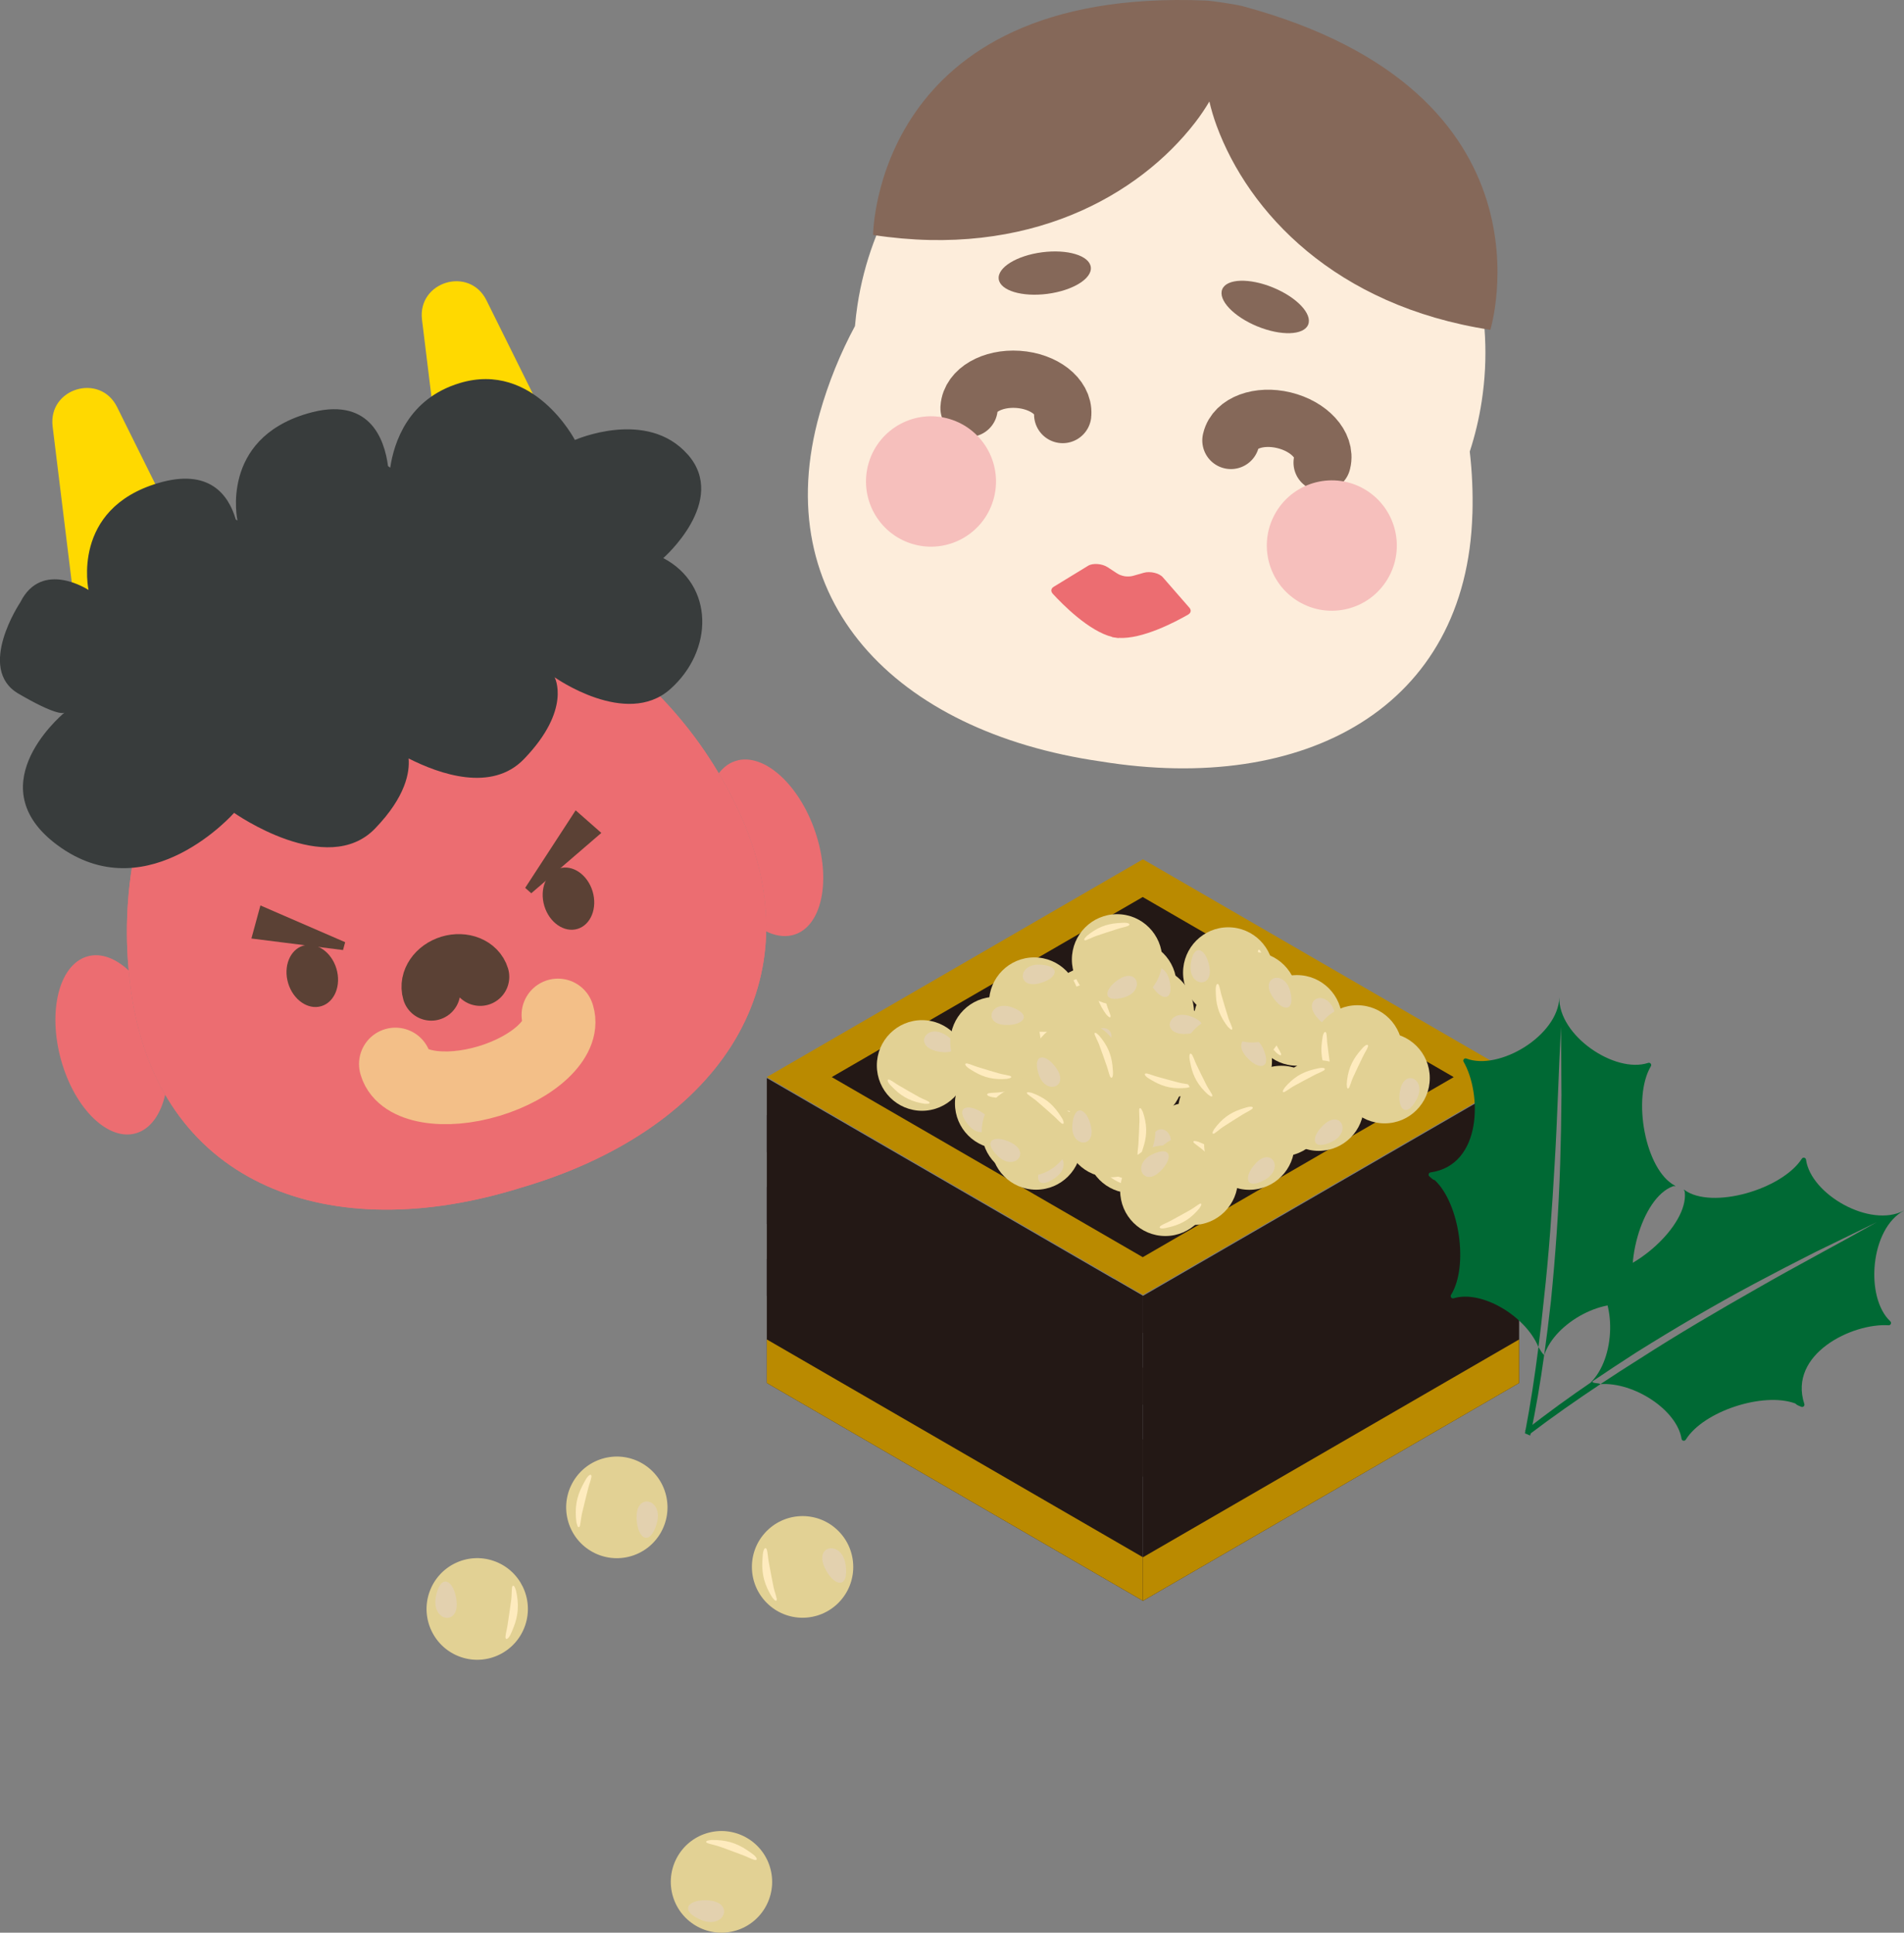 <svg width="133" height="135" viewBox="0 0 133 135" fill="none" xmlns="http://www.w3.org/2000/svg">
<rect x="0" y="0" width="133" height="135" fill="#808080" stroke="none"/>
<g id="Frame" clip-path="url(#clip0_133_2573)">
<g id="Group">
<g id="_&#231;&#185;&#157;&#239;&#189;&#172;&#231;&#185;&#167;&#239;&#189;&#164;&#231;&#185;&#157;&#239;&#189;&#164;&#231;&#185;&#157;&#239;&#189;&#188;_1">
<path id="Vector" d="M79.838 90.449L53.565 75.234L79.838 60.022L106.114 75.237L79.838 90.449Z" fill="#BA8A00"/>
<path id="Vector_2" d="M58.1 75.235L79.822 62.658L101.547 75.238L79.825 87.815L58.1 75.235Z" fill="#231815"/>
<path id="Vector_3" d="M106.115 96.604L79.839 111.819V90.518L106.115 75.303V96.604Z" fill="#231815"/>
<path id="Vector_4" d="M106.115 96.605L79.839 111.82V108.776L106.115 93.561V96.605Z" fill="#BA8A00"/>
<path id="Vector_5" d="M81.808 104.592V102.006L79.904 103.11V105.696L81.808 104.592Z" fill="#231815"/>
<path id="Vector_6" d="M81.808 99.57V96.984L79.904 98.088V100.674L81.808 99.57Z" fill="#231815"/>
<path id="Vector_7" d="M81.808 94.551V91.965L79.904 93.066V95.655L81.808 94.551Z" fill="#231815"/>
<path id="Vector_8" d="M104.078 89.11L106.114 87.932V85.346L104.078 86.524V89.11Z" fill="#231815"/>
<path id="Vector_9" d="M104.078 84.091L106.114 82.913V80.324L104.078 81.505V84.091Z" fill="#231815"/>
<path id="Vector_10" d="M106.114 77.889V75.303L104.078 76.484V79.07L106.114 77.889Z" fill="#231815"/>
<path id="Vector_11" d="M79.838 111.819L53.565 96.604V75.303L79.838 90.518V111.819Z" fill="#231815"/>
<path id="Vector_12" d="M79.838 111.82L53.565 96.605V93.561L79.838 108.776V111.82Z" fill="#BA8A00"/>
<path id="Vector_13" d="M55.469 91.622V89.033L53.565 87.932V90.518L55.469 91.622Z" fill="#231815"/>
<path id="Vector_14" d="M55.469 86.599V84.013L53.565 82.912V85.498L55.469 86.599Z" fill="#231815"/>
<path id="Vector_15" d="M55.469 81.579V78.993L53.565 77.889V80.477L55.469 81.579Z" fill="#231815"/>
<path id="Vector_16" d="M77.803 101.967L79.839 103.148V100.559L77.803 99.381V101.967Z" fill="#231815"/>
<path id="Vector_17" d="M77.803 96.945L79.839 98.124V95.538L77.803 94.359V96.945Z" fill="#231815"/>
<path id="Vector_18" d="M79.838 93.104V90.518L77.802 89.34V91.926L79.838 93.104Z" fill="#231815"/>
<path id="Vector_19" d="M79.5 78.419C81.243 78.419 82.656 77.002 82.656 75.254C82.656 73.505 81.243 72.088 79.5 72.088C77.757 72.088 76.344 73.505 76.344 75.254C76.344 77.002 77.757 78.419 79.5 78.419Z" fill="#E2D194"/>
<g id="Vector_20" style="mix-blend-mode:screen" opacity="0.4">
<path d="M77.667 76.87C78.319 77.108 78.933 76.456 78.165 75.609C77.279 74.635 76.313 74.756 76.971 76.156C77.158 76.553 77.417 76.777 77.67 76.868L77.667 76.87Z" fill="#E4D2D8"/>
</g>
<path id="Vector_21" d="M82.045 75.707C81.979 75.685 81.954 75.657 81.935 75.624C81.809 75.415 81.732 75.18 81.619 74.962C81.393 74.534 81.09 73.93 80.856 73.51C80.802 73.414 80.702 73.254 80.636 73.162C80.581 73.077 80.518 72.983 80.469 72.895C80.447 72.864 80.43 72.784 80.455 72.757C80.518 72.74 80.554 72.757 80.584 72.776C80.642 72.812 80.719 72.856 80.771 72.897C81.074 73.162 81.355 73.469 81.567 73.811C81.759 74.123 81.899 74.468 81.987 74.824C82.02 75.001 82.227 75.616 82.04 75.707H82.045Z" fill="#FEEBBE"/>
<path id="Vector_22" d="M89.503 80.776C91.246 80.776 92.659 79.359 92.659 77.611C92.659 75.863 91.246 74.445 89.503 74.445C87.76 74.445 86.347 75.863 86.347 77.611C86.347 79.359 87.76 80.776 89.503 80.776Z" fill="#E2D194"/>
<g id="Vector_23" style="mix-blend-mode:screen" opacity="0.4">
<path d="M87.436 78.909C88.042 79.249 88.754 78.705 88.13 77.745C87.412 76.641 86.438 76.605 86.864 78.093C86.985 78.515 87.203 78.777 87.439 78.909H87.436Z" fill="#E4D2D8"/>
</g>
<path id="Vector_24" d="M91.943 78.465C91.883 78.432 91.861 78.402 91.85 78.366C91.759 78.137 91.72 77.894 91.643 77.662C91.489 77.204 91.285 76.558 91.123 76.108C91.085 76.004 91.01 75.83 90.961 75.73C90.922 75.636 90.873 75.534 90.84 75.438C90.82 75.405 90.818 75.322 90.848 75.3C90.911 75.294 90.944 75.316 90.972 75.341C91.024 75.385 91.093 75.44 91.137 75.49C91.393 75.799 91.621 76.147 91.778 76.52C91.916 76.859 92.001 77.221 92.034 77.588C92.04 77.77 92.141 78.407 91.946 78.468L91.943 78.465Z" fill="#FEEBBE"/>
<path id="Vector_25" d="M90.595 74.442C92.338 74.442 93.751 73.025 93.751 71.277C93.751 69.529 92.338 68.111 90.595 68.111C88.852 68.111 87.439 69.529 87.439 71.277C87.439 73.025 88.852 74.442 90.595 74.442Z" fill="#E2D194"/>
<g id="Vector_26" style="mix-blend-mode:screen" opacity="0.4">
<path d="M92.526 69.783C91.891 69.504 91.236 70.112 91.948 71.008C92.769 72.038 93.74 71.98 93.176 70.542C93.016 70.134 92.771 69.894 92.526 69.786V69.783Z" fill="#E4D2D8"/>
</g>
<path id="Vector_27" d="M88.083 70.658C88.146 70.686 88.171 70.716 88.187 70.746C88.3 70.965 88.361 71.205 88.46 71.428C88.655 71.87 88.919 72.493 89.123 72.927C89.17 73.026 89.26 73.195 89.321 73.288C89.371 73.377 89.428 73.473 89.47 73.567C89.492 73.597 89.503 73.68 89.475 73.705C89.412 73.716 89.379 73.7 89.349 73.677C89.293 73.639 89.219 73.589 89.17 73.545C88.883 73.261 88.625 72.938 88.435 72.582C88.264 72.256 88.146 71.903 88.08 71.544C88.058 71.365 87.893 70.738 88.085 70.658H88.083Z" fill="#FEEBBE"/>
<path id="Vector_28" d="M80.248 73.868C81.991 73.868 83.404 72.451 83.404 70.703C83.404 68.954 81.991 67.537 80.248 67.537C78.505 67.537 77.092 68.954 77.092 70.703C77.092 72.451 78.505 73.868 80.248 73.868Z" fill="#E2D194"/>
<g id="Vector_29" style="mix-blend-mode:screen" opacity="0.4">
<path d="M82.106 72.29C82.246 71.608 81.514 71.092 80.79 71.978C79.957 72.997 80.215 73.938 81.503 73.085C81.869 72.842 82.053 72.555 82.106 72.29Z" fill="#E4D2D8"/>
</g>
<path id="Vector_30" d="M80.326 68.112C80.312 68.181 80.29 68.208 80.26 68.233C80.07 68.39 79.85 68.498 79.651 68.641C79.261 68.926 78.708 69.315 78.328 69.605C78.24 69.674 78.097 69.795 78.017 69.873C77.94 69.939 77.857 70.016 77.778 70.077C77.753 70.104 77.673 70.132 77.643 70.11C77.618 70.049 77.629 70.013 77.643 69.98C77.67 69.917 77.7 69.834 77.734 69.776C77.951 69.436 78.212 69.114 78.52 68.854C78.801 68.62 79.12 68.429 79.459 68.291C79.629 68.233 80.204 67.941 80.323 68.112H80.326Z" fill="#FEEBBE"/>
<path id="Vector_31" d="M73.917 80.243C75.66 80.243 77.073 78.826 77.073 77.078C77.073 75.329 75.66 73.912 73.917 73.912C72.174 73.912 70.761 75.329 70.761 77.078C70.761 78.826 72.174 80.243 73.917 80.243Z" fill="#E2D194"/>
<g id="Vector_32" style="mix-blend-mode:screen" opacity="0.4">
<path d="M75.788 78.645C75.92 77.961 75.185 77.453 74.47 78.344C73.644 79.371 73.914 80.309 75.191 79.446C75.554 79.2 75.735 78.91 75.788 78.645Z" fill="#E4D2D8"/>
</g>
<path id="Vector_33" d="M73.972 74.483C73.961 74.552 73.936 74.582 73.908 74.604C73.721 74.762 73.501 74.872 73.306 75.018C72.918 75.305 72.367 75.7 71.993 75.995C71.905 76.064 71.765 76.189 71.685 76.266C71.608 76.332 71.528 76.409 71.445 76.473C71.421 76.5 71.341 76.528 71.311 76.506C71.286 76.445 71.297 76.409 71.311 76.376C71.338 76.313 71.368 76.23 71.401 76.172C71.616 75.83 71.875 75.507 72.18 75.242C72.461 75.004 72.777 74.811 73.113 74.671C73.284 74.61 73.856 74.314 73.974 74.483H73.972Z" fill="#FEEBBE"/>
<path id="Vector_34" d="M83.088 83.343C84.831 83.343 86.244 81.926 86.244 80.177C86.244 78.429 84.831 77.012 83.088 77.012C81.345 77.012 79.932 78.429 79.932 80.177C79.932 81.926 81.345 83.343 83.088 83.343Z" fill="#E2D194"/>
<g id="Vector_35" style="mix-blend-mode:screen" opacity="0.4">
<path d="M81.412 81.952C82.084 82.129 82.637 81.425 81.795 80.652C80.824 79.761 79.874 79.973 80.656 81.306C80.876 81.684 81.154 81.886 81.415 81.952H81.412Z" fill="#E4D2D8"/>
</g>
<path id="Vector_36" d="M85.666 80.395C85.6 80.379 85.57 80.354 85.551 80.324C85.405 80.125 85.309 79.899 85.177 79.694C84.915 79.289 84.558 78.715 84.288 78.32C84.225 78.229 84.109 78.077 84.037 77.994C83.977 77.914 83.903 77.829 83.847 77.743C83.823 77.716 83.798 77.636 83.823 77.605C83.883 77.583 83.919 77.597 83.952 77.614C84.013 77.644 84.095 77.68 84.15 77.716C84.475 77.95 84.783 78.232 85.025 78.552C85.245 78.847 85.416 79.176 85.537 79.521C85.587 79.694 85.845 80.288 85.669 80.395H85.666Z" fill="#FEEBBE"/>
<path id="Vector_37" d="M75.444 78.419C77.188 78.419 78.601 77.002 78.601 75.254C78.601 73.505 77.188 72.088 75.444 72.088C73.701 72.088 72.288 73.505 72.288 75.254C72.288 77.002 73.701 78.419 75.444 78.419Z" fill="#E2D194"/>
<g id="Vector_38" style="mix-blend-mode:screen" opacity="0.4">
<path d="M75.735 72.826C75.091 73.085 75.067 73.982 76.203 74.098C77.51 74.233 78.148 73.496 76.729 72.892C76.327 72.721 75.983 72.726 75.735 72.826Z" fill="#E4D2D8"/>
</g>
<path id="Vector_39" d="M73.248 76.622C73.312 76.594 73.35 76.6 73.383 76.611C73.617 76.682 73.829 76.807 74.057 76.892C74.509 77.061 75.139 77.309 75.59 77.466C75.695 77.502 75.876 77.555 75.986 77.579C76.083 77.607 76.193 77.635 76.289 77.668C76.328 77.673 76.394 77.726 76.391 77.761C76.355 77.814 76.317 77.828 76.281 77.833C76.215 77.844 76.127 77.864 76.061 77.869C75.659 77.875 75.246 77.833 74.861 77.72C74.509 77.615 74.176 77.452 73.873 77.248C73.73 77.138 73.168 76.818 73.246 76.624L73.248 76.622Z" fill="#FEEBBE"/>
<path id="Vector_40" d="M85.446 80.776C87.189 80.776 88.603 79.359 88.603 77.611C88.603 75.863 87.189 74.445 85.446 74.445C83.703 74.445 82.29 75.863 82.29 77.611C82.29 79.359 83.703 80.776 85.446 80.776Z" fill="#E2D194"/>
<g id="Vector_41" style="mix-blend-mode:screen" opacity="0.4">
<path d="M86.174 79.948C86.655 79.446 86.314 78.618 85.227 78.979C83.978 79.393 83.697 80.329 85.238 80.296C85.675 80.287 85.986 80.141 86.171 79.948H86.174Z" fill="#E4D2D8"/>
</g>
<path id="Vector_42" d="M86.897 75.463C86.85 75.513 86.814 75.527 86.778 75.529C86.536 75.56 86.291 75.535 86.046 75.549C85.565 75.579 84.891 75.612 84.415 75.653C84.305 75.665 84.117 75.692 84.007 75.714C83.908 75.728 83.798 75.75 83.694 75.758C83.658 75.767 83.575 75.75 83.561 75.714C83.573 75.651 83.603 75.626 83.633 75.604C83.688 75.565 83.76 75.513 83.82 75.48C84.183 75.308 84.577 75.176 84.976 75.121C85.339 75.074 85.711 75.085 86.068 75.146C86.245 75.187 86.886 75.251 86.894 75.458L86.897 75.463Z" fill="#FEEBBE"/>
<path id="Vector_43" d="M86.539 74.442C88.282 74.442 89.695 73.025 89.695 71.277C89.695 69.529 88.282 68.111 86.539 68.111C84.796 68.111 83.383 69.529 83.383 71.277C83.383 73.025 84.796 74.442 86.539 74.442Z" fill="#E2D194"/>
<g id="Vector_44" style="mix-blend-mode:screen" opacity="0.4">
<path d="M85.739 68.963C85.273 69.479 85.642 70.296 86.715 69.901C87.951 69.446 88.201 68.505 86.66 68.585C86.223 68.607 85.917 68.764 85.739 68.963Z" fill="#E4D2D8"/>
</g>
<path id="Vector_45" d="M85.163 73.472C85.207 73.419 85.246 73.405 85.281 73.4C85.524 73.361 85.769 73.38 86.011 73.356C86.492 73.309 87.164 73.254 87.637 73.196C87.747 73.182 87.931 73.149 88.041 73.121C88.141 73.105 88.251 73.08 88.352 73.066C88.388 73.055 88.471 73.071 88.484 73.105C88.476 73.168 88.449 73.196 88.418 73.215C88.363 73.256 88.295 73.311 88.237 73.345C87.879 73.527 87.491 73.673 87.095 73.739C86.734 73.8 86.363 73.8 86 73.748C85.823 73.712 85.18 73.67 85.163 73.463V73.472Z" fill="#FEEBBE"/>
<path id="Vector_46" d="M76.192 73.868C77.936 73.868 79.349 72.451 79.349 70.703C79.349 68.954 77.936 67.537 76.192 67.537C74.449 67.537 73.036 68.954 73.036 70.703C73.036 72.451 74.449 73.868 76.192 73.868Z" fill="#E2D194"/>
<g id="Vector_47" style="mix-blend-mode:screen" opacity="0.4">
<path d="M77.552 72.737C77.871 72.119 77.31 71.424 76.372 72.078C75.293 72.831 75.288 73.808 76.757 73.336C77.175 73.204 77.428 72.975 77.552 72.737Z" fill="#E4D2D8"/>
</g>
<path id="Vector_48" d="M76.971 68.229C76.941 68.29 76.908 68.314 76.875 68.325C76.649 68.425 76.407 68.469 76.178 68.554C75.724 68.723 75.089 68.944 74.646 69.12C74.544 69.162 74.371 69.242 74.274 69.294C74.183 69.335 74.082 69.388 73.988 69.424C73.955 69.443 73.872 69.449 73.85 69.418C73.842 69.355 73.864 69.322 73.886 69.294C73.93 69.242 73.983 69.17 74.029 69.123C74.329 68.855 74.67 68.618 75.036 68.45C75.372 68.3 75.73 68.204 76.093 68.162C76.272 68.151 76.908 68.03 76.974 68.226L76.971 68.229Z" fill="#FEEBBE"/>
<path id="Vector_49" d="M69.863 80.243C71.606 80.243 73.019 78.826 73.019 77.078C73.019 75.329 71.606 73.912 69.863 73.912C68.12 73.912 66.707 75.329 66.707 77.078C66.707 78.826 68.12 80.243 69.863 80.243Z" fill="#E2D194"/>
<g id="Vector_50" style="mix-blend-mode:screen" opacity="0.4">
<path d="M68.468 79.084C69.159 79.158 69.599 78.38 68.653 77.74C67.56 77.006 66.652 77.356 67.624 78.557C67.899 78.899 68.204 79.053 68.471 79.081L68.468 79.084Z" fill="#E4D2D8"/>
</g>
<path id="Vector_51" d="M72.442 76.907C72.374 76.902 72.34 76.88 72.316 76.855C72.142 76.681 72.013 76.471 71.851 76.289C71.531 75.927 71.091 75.411 70.766 75.061C70.689 74.981 70.555 74.848 70.469 74.777C70.398 74.705 70.312 74.63 70.244 74.556C70.213 74.534 70.178 74.457 70.197 74.423C70.255 74.393 70.293 74.401 70.326 74.412C70.392 74.434 70.478 74.457 70.538 74.484C70.896 74.666 71.24 74.898 71.529 75.18C71.79 75.439 72.007 75.74 72.178 76.063C72.252 76.228 72.596 76.775 72.439 76.907H72.442Z" fill="#FEEBBE"/>
<path id="Vector_52" d="M79.035 83.343C80.778 83.343 82.191 81.926 82.191 80.177C82.191 78.429 80.778 77.012 79.035 77.012C77.292 77.012 75.879 78.429 75.879 80.177C75.879 81.926 77.292 83.343 79.035 83.343Z" fill="#E2D194"/>
<g id="Vector_53" style="mix-blend-mode:screen" opacity="0.4">
<path d="M79.929 77.9C79.241 77.988 78.991 78.849 80.061 79.249C81.294 79.71 82.095 79.158 80.876 78.214C80.529 77.947 80.196 77.867 79.929 77.9Z" fill="#E4D2D8"/>
</g>
<path id="Vector_54" d="M76.564 80.945C76.632 80.934 76.668 80.948 76.698 80.967C76.908 81.097 77.081 81.271 77.282 81.412C77.678 81.691 78.223 82.088 78.619 82.353C78.713 82.414 78.875 82.51 78.974 82.563C79.062 82.615 79.161 82.668 79.244 82.725C79.277 82.742 79.329 82.805 79.318 82.841C79.269 82.883 79.23 82.885 79.194 82.883C79.126 82.877 79.037 82.874 78.972 82.861C78.581 82.764 78.193 82.621 77.846 82.414C77.532 82.223 77.252 81.98 77.01 81.707C76.899 81.564 76.437 81.111 76.561 80.945H76.564Z" fill="#FEEBBE"/>
<path id="Vector_55" d="M70.273 77.376C72.017 77.376 73.43 75.959 73.43 74.21C73.43 72.462 72.017 71.045 70.273 71.045C68.53 71.045 67.117 72.462 67.117 74.21C67.117 75.959 68.53 77.376 70.273 77.376Z" fill="#E2D194"/>
<g id="Vector_56" style="mix-blend-mode:screen" opacity="0.4">
<path d="M69.42 71.917C68.966 72.445 69.354 73.253 70.417 72.834C71.641 72.351 71.87 71.401 70.331 71.52C69.894 71.553 69.594 71.716 69.418 71.92L69.42 71.917Z" fill="#E4D2D8"/>
</g>
<path id="Vector_57" d="M68.947 76.438C68.991 76.385 69.027 76.371 69.063 76.363C69.305 76.319 69.55 76.333 69.792 76.303C70.271 76.245 70.942 76.176 71.416 76.107C71.526 76.09 71.71 76.051 71.817 76.024C71.916 76.004 72.026 75.977 72.126 75.963C72.161 75.952 72.244 75.963 72.26 75.999C72.252 76.062 72.225 76.09 72.197 76.112C72.142 76.153 72.076 76.212 72.018 76.245C71.663 76.435 71.278 76.59 70.885 76.667C70.524 76.736 70.153 76.744 69.792 76.703C69.613 76.67 68.969 76.645 68.95 76.438H68.947Z" fill="#FEEBBE"/>
<path id="Vector_58" d="M79.247 82.4C80.99 82.4 82.403 80.982 82.403 79.234C82.403 77.486 80.99 76.068 79.247 76.068C77.504 76.068 76.091 77.486 76.091 79.234C76.091 80.982 77.504 82.4 79.247 82.4Z" fill="#E2D194"/>
<g id="Vector_59" style="mix-blend-mode:screen" opacity="0.4">
<path d="M81.684 79.264C81.357 78.651 80.465 78.72 80.474 79.865C80.482 81.184 81.28 81.742 81.726 80.26C81.852 79.841 81.811 79.498 81.684 79.261V79.264Z" fill="#E4D2D8"/>
</g>
<path id="Vector_60" d="M77.654 77.188C77.687 77.249 77.687 77.288 77.681 77.324C77.635 77.564 77.536 77.79 77.475 78.027C77.357 78.496 77.178 79.151 77.073 79.617C77.049 79.725 77.018 79.912 77.005 80.023C76.988 80.122 76.974 80.235 76.95 80.335C76.95 80.373 76.906 80.445 76.867 80.448C76.809 80.417 76.796 80.382 76.784 80.346C76.765 80.279 76.738 80.197 76.727 80.13C76.677 79.73 76.674 79.314 76.743 78.919C76.809 78.557 76.936 78.207 77.106 77.884C77.2 77.729 77.459 77.136 77.657 77.191L77.654 77.188Z" fill="#FEEBBE"/>
<path id="Vector_61" d="M82.031 76.609C83.774 76.609 85.188 75.191 85.188 73.443C85.188 71.695 83.774 70.277 82.031 70.277C80.288 70.277 78.875 71.695 78.875 73.443C78.875 75.191 80.288 76.609 82.031 76.609Z" fill="#E2D194"/>
<g id="Vector_62" style="mix-blend-mode:screen" opacity="0.4">
<path d="M82.101 70.998C81.484 71.316 81.539 72.21 82.684 72.221C83.999 72.235 84.566 71.44 83.097 70.971C82.679 70.838 82.34 70.874 82.101 70.998Z" fill="#E4D2D8"/>
</g>
<path id="Vector_63" d="M79.971 75.008C80.031 74.975 80.07 74.975 80.106 74.983C80.345 75.033 80.568 75.138 80.805 75.201C81.27 75.328 81.919 75.516 82.382 75.629C82.489 75.654 82.676 75.69 82.786 75.703C82.885 75.723 82.998 75.739 83.097 75.764C83.135 75.767 83.204 75.811 83.207 75.85C83.177 75.905 83.141 75.921 83.105 75.93C83.039 75.949 82.954 75.977 82.891 75.985C82.492 76.029 82.076 76.026 81.683 75.949C81.325 75.877 80.975 75.745 80.656 75.571C80.502 75.474 79.916 75.207 79.974 75.008H79.971Z" fill="#FEEBBE"/>
<path id="Vector_64" d="M72.241 73.206C73.984 73.206 75.397 71.789 75.397 70.041C75.397 68.292 73.984 66.875 72.241 66.875C70.498 66.875 69.085 68.292 69.085 70.041C69.085 71.789 70.498 73.206 72.241 73.206Z" fill="#E2D194"/>
<g id="Vector_65" style="mix-blend-mode:screen" opacity="0.4">
<path d="M71.699 67.655C71.182 68.119 71.457 68.969 72.566 68.696C73.843 68.378 74.195 67.47 72.657 67.382C72.219 67.357 71.9 67.479 71.699 67.658V67.655Z" fill="#E4D2D8"/>
</g>
<path id="Vector_66" d="M70.631 72.072C70.681 72.025 70.719 72.016 70.755 72.013C71 72.002 71.242 72.047 71.484 72.049C71.969 72.055 72.643 72.077 73.119 72.072C73.229 72.072 73.419 72.058 73.529 72.044C73.631 72.038 73.741 72.025 73.843 72.025C73.881 72.019 73.958 72.044 73.969 72.08C73.953 72.143 73.922 72.165 73.889 72.185C73.832 72.218 73.755 72.267 73.694 72.292C73.317 72.433 72.915 72.535 72.513 72.56C72.147 72.579 71.779 72.541 71.424 72.45C71.253 72.394 70.618 72.281 70.623 72.074L70.631 72.072Z" fill="#FEEBBE"/>
<path id="Vector_67" d="M64.406 77.589C66.149 77.589 67.562 76.172 67.562 74.423C67.562 72.675 66.149 71.258 64.406 71.258C62.663 71.258 61.25 72.675 61.25 74.423C61.25 76.172 62.663 77.589 64.406 77.589Z" fill="#E2D194"/>
<g id="Vector_68" style="mix-blend-mode:screen" opacity="0.4">
<path d="M65.087 72.074C64.41 72.225 64.239 73.106 65.343 73.404C66.611 73.749 67.36 73.125 66.058 72.297C65.69 72.063 65.351 72.013 65.087 72.071V72.074Z" fill="#E4D2D8"/>
</g>
<path id="Vector_69" d="M62.018 75.416C62.084 75.4 62.123 75.411 62.156 75.427C62.376 75.535 62.566 75.692 62.778 75.814C63.196 76.054 63.776 76.399 64.198 76.628C64.296 76.68 64.467 76.76 64.569 76.802C64.66 76.846 64.764 76.887 64.852 76.937C64.888 76.951 64.946 77.009 64.938 77.047C64.894 77.094 64.855 77.1 64.819 77.1C64.751 77.1 64.662 77.105 64.597 77.1C64.2 77.042 63.798 76.934 63.435 76.76C63.105 76.6 62.802 76.385 62.538 76.134C62.414 76.001 61.913 75.596 62.021 75.416H62.018Z" fill="#FEEBBE"/>
<path id="Vector_70" d="M72.379 83.101C74.122 83.101 75.535 81.683 75.535 79.935C75.535 78.187 74.122 76.769 72.379 76.769C70.636 76.769 69.223 78.187 69.223 79.935C69.223 81.683 70.636 83.101 72.379 83.101Z" fill="#E2D194"/>
<g id="Vector_71" style="mix-blend-mode:screen" opacity="0.4">
<path d="M74.283 81.461C74.401 80.774 73.655 80.283 72.959 81.191C72.156 82.237 72.445 83.167 73.705 82.275C74.063 82.021 74.239 81.729 74.283 81.461Z" fill="#E4D2D8"/>
</g>
<path id="Vector_72" d="M72.376 77.339C72.365 77.408 72.343 77.439 72.315 77.461C72.131 77.624 71.913 77.739 71.721 77.888C71.338 78.186 70.799 78.589 70.43 78.893C70.345 78.965 70.205 79.092 70.127 79.172C70.053 79.241 69.973 79.318 69.894 79.384C69.869 79.412 69.792 79.442 69.759 79.423C69.734 79.365 69.742 79.326 69.759 79.293C69.784 79.23 69.814 79.147 69.844 79.086C70.05 78.741 70.301 78.41 70.601 78.14C70.876 77.897 71.187 77.698 71.52 77.546C71.688 77.483 72.255 77.174 72.379 77.339H72.376Z" fill="#FEEBBE"/>
<path id="Vector_73" d="M75.177 77.646C76.92 77.646 78.333 76.228 78.333 74.48C78.333 72.732 76.92 71.314 75.177 71.314C73.434 71.314 72.02 72.732 72.02 74.48C72.02 76.228 73.434 77.646 75.177 77.646Z" fill="#E2D194"/>
<g id="Vector_74" style="mix-blend-mode:screen" opacity="0.4">
<path d="M73.138 75.823C73.752 76.148 74.451 75.591 73.807 74.644C73.067 73.554 72.093 73.54 72.547 75.017C72.676 75.436 72.899 75.696 73.138 75.82V75.823Z" fill="#E4D2D8"/>
</g>
<path id="Vector_75" d="M77.637 75.286C77.576 75.256 77.554 75.223 77.54 75.19C77.444 74.963 77.403 74.721 77.32 74.491C77.158 74.036 76.941 73.393 76.77 72.949C76.729 72.844 76.652 72.673 76.599 72.573C76.558 72.479 76.509 72.38 76.473 72.284C76.454 72.25 76.448 72.168 76.478 72.145C76.542 72.14 76.575 72.159 76.602 72.184C76.654 72.228 76.726 72.281 76.77 72.33C77.034 72.634 77.268 72.976 77.43 73.346C77.576 73.683 77.667 74.044 77.706 74.409C77.714 74.588 77.829 75.225 77.634 75.292L77.637 75.286Z" fill="#FEEBBE"/>
<path id="Vector_76" d="M85.694 77.278C87.438 77.278 88.851 75.861 88.851 74.113C88.851 72.365 87.438 70.947 85.694 70.947C83.951 70.947 82.538 72.365 82.538 74.113C82.538 75.861 83.951 77.278 85.694 77.278Z" fill="#E2D194"/>
<g id="Vector_77" style="mix-blend-mode:screen" opacity="0.4">
<path d="M87.571 72.549C86.924 72.295 86.294 72.927 87.04 73.796C87.898 74.795 88.867 74.699 88.251 73.283C88.075 72.88 87.824 72.648 87.574 72.552L87.571 72.549Z" fill="#E4D2D8"/>
</g>
<path id="Vector_78" d="M83.163 73.591C83.226 73.616 83.254 73.644 83.27 73.677C83.391 73.889 83.46 74.127 83.567 74.348C83.779 74.784 84.068 75.394 84.288 75.819C84.34 75.918 84.437 76.081 84.5 76.172C84.552 76.26 84.613 76.354 84.66 76.445C84.682 76.475 84.695 76.558 84.668 76.583C84.605 76.597 84.569 76.58 84.541 76.558C84.484 76.52 84.409 76.475 84.357 76.431C84.06 76.158 83.79 75.846 83.587 75.496C83.405 75.178 83.273 74.831 83.193 74.472C83.165 74.293 82.976 73.674 83.165 73.586L83.163 73.591Z" fill="#FEEBBE"/>
<path id="Vector_79" d="M94.811 76.548C96.554 76.548 97.967 75.131 97.967 73.382C97.967 71.634 96.554 70.217 94.811 70.217C93.067 70.217 91.654 71.634 91.654 73.382C91.654 75.131 93.067 76.548 94.811 76.548Z" fill="#E2D194"/>
<g id="Vector_80" style="mix-blend-mode:screen" opacity="0.4">
<path d="M97.087 72.501C96.556 72.054 95.755 72.452 96.184 73.511C96.68 74.734 97.629 74.952 97.494 73.412C97.456 72.976 97.291 72.675 97.084 72.501H97.087Z" fill="#E4D2D8"/>
</g>
<path id="Vector_81" d="M92.577 72.076C92.629 72.12 92.646 72.156 92.651 72.192C92.698 72.432 92.687 72.681 92.72 72.924C92.783 73.404 92.86 74.077 92.935 74.549C92.951 74.659 92.992 74.844 93.023 74.952C93.045 75.051 93.072 75.159 93.086 75.261C93.097 75.297 93.086 75.38 93.05 75.396C92.987 75.388 92.959 75.363 92.937 75.333C92.896 75.28 92.838 75.211 92.803 75.153C92.61 74.8 92.45 74.417 92.371 74.022C92.299 73.66 92.285 73.29 92.324 72.926C92.354 72.747 92.373 72.101 92.58 72.079L92.577 72.076Z" fill="#FEEBBE"/>
<path id="Vector_82" d="M85.796 71.103C87.539 71.103 88.952 69.685 88.952 67.937C88.952 66.189 87.539 64.772 85.796 64.772C84.053 64.772 82.64 66.189 82.64 67.937C82.64 69.685 84.053 71.103 85.796 71.103Z" fill="#E2D194"/>
<g id="Vector_83" style="mix-blend-mode:screen" opacity="0.4">
<path d="M83.391 68.332C83.82 68.881 84.684 68.655 84.481 67.529C84.247 66.231 83.363 65.82 83.179 67.358C83.127 67.794 83.226 68.122 83.394 68.335L83.391 68.332Z" fill="#E4D2D8"/>
</g>
<path id="Vector_84" d="M87.716 69.676C87.672 69.624 87.667 69.585 87.667 69.549C87.67 69.304 87.73 69.064 87.749 68.821C87.785 68.338 87.849 67.664 87.873 67.187C87.879 67.076 87.879 66.886 87.873 66.776C87.873 66.673 87.868 66.56 87.873 66.458C87.871 66.419 87.898 66.342 87.937 66.334C87.997 66.353 88.019 66.386 88.036 66.419C88.066 66.48 88.107 66.558 88.132 66.621C88.25 67.005 88.325 67.416 88.325 67.819C88.322 68.186 88.259 68.553 88.146 68.901C88.08 69.069 87.928 69.698 87.722 69.676H87.716Z" fill="#FEEBBE"/>
<path id="Vector_85" d="M79.032 71.999C80.775 71.999 82.189 70.582 82.189 68.834C82.189 67.085 80.775 65.668 79.032 65.668C77.289 65.668 75.876 67.085 75.876 68.834C75.876 70.582 77.289 71.999 79.032 71.999Z" fill="#E2D194"/>
<g id="Vector_86" style="mix-blend-mode:screen" opacity="0.4">
<path d="M81.17 67.656C80.584 67.284 79.844 67.784 80.411 68.78C81.063 69.925 82.032 70.016 81.696 68.507C81.6 68.079 81.396 67.803 81.17 67.659V67.656Z" fill="#E4D2D8"/>
</g>
<path id="Vector_87" d="M76.643 67.838C76.701 67.874 76.72 67.907 76.731 67.943C76.808 68.175 76.833 68.42 76.897 68.658C77.023 69.124 77.188 69.781 77.323 70.239C77.356 70.347 77.419 70.523 77.463 70.625C77.496 70.722 77.54 70.824 77.568 70.923C77.585 70.957 77.582 71.039 77.551 71.061C77.488 71.061 77.455 71.039 77.43 71.014C77.381 70.968 77.315 70.907 77.273 70.857C77.034 70.534 76.828 70.173 76.693 69.792C76.575 69.444 76.511 69.077 76.5 68.713C76.506 68.531 76.44 67.888 76.641 67.838H76.643Z" fill="#FEEBBE"/>
<path id="Vector_88" d="M77.543 82.236C79.286 82.236 80.699 80.818 80.699 79.07C80.699 77.322 79.286 75.904 77.543 75.904C75.8 75.904 74.387 77.322 74.387 79.07C74.387 80.818 75.8 82.236 77.543 82.236Z" fill="#E2D194"/>
<g id="Vector_89" style="mix-blend-mode:screen" opacity="0.4">
<path d="M75.149 79.537C75.595 80.072 76.451 79.821 76.214 78.7C75.939 77.411 75.045 77.028 74.907 78.568C74.869 79.004 74.979 79.329 75.149 79.537Z" fill="#E4D2D8"/>
</g>
<path id="Vector_90" d="M79.513 80.749C79.469 80.697 79.461 80.658 79.461 80.622C79.458 80.376 79.511 80.136 79.522 79.891C79.544 79.408 79.585 78.731 79.596 78.254C79.596 78.144 79.59 77.953 79.582 77.843C79.579 77.741 79.571 77.63 79.574 77.525C79.568 77.487 79.596 77.409 79.632 77.398C79.692 77.418 79.717 77.448 79.734 77.481C79.766 77.542 79.811 77.619 79.835 77.68C79.965 78.061 80.053 78.469 80.064 78.872C80.072 79.239 80.02 79.609 79.918 79.96C79.857 80.131 79.725 80.763 79.519 80.749H79.513Z" fill="#FEEBBE"/>
<path id="Vector_91" d="M83.314 85.567C85.058 85.567 86.471 84.15 86.471 82.402C86.471 80.654 85.058 79.236 83.314 79.236C81.571 79.236 80.158 80.654 80.158 82.402C80.158 84.15 81.571 85.567 83.314 85.567Z" fill="#E2D194"/>
<g id="Vector_92" style="mix-blend-mode:screen" opacity="0.4">
<path d="M82.144 84.552C82.837 84.552 83.192 83.727 82.18 83.197C81.013 82.587 80.149 83.034 81.244 84.121C81.555 84.43 81.874 84.552 82.144 84.552Z" fill="#E4D2D8"/>
</g>
<path id="Vector_93" d="M85.86 81.949C85.791 81.949 85.758 81.933 85.728 81.91C85.538 81.756 85.384 81.563 85.205 81.397C84.847 81.071 84.355 80.608 83.994 80.296C83.909 80.224 83.76 80.108 83.669 80.045C83.59 79.981 83.499 79.918 83.422 79.852C83.389 79.832 83.347 79.76 83.361 79.727C83.413 79.692 83.452 79.694 83.488 79.703C83.554 79.716 83.642 79.73 83.705 79.752C84.079 79.896 84.448 80.086 84.764 80.335C85.051 80.564 85.301 80.837 85.507 81.14C85.601 81.295 86.003 81.803 85.86 81.952V81.949Z" fill="#FEEBBE"/>
<path id="Vector_94" d="M92.114 80.388C93.857 80.388 95.27 78.971 95.27 77.222C95.27 75.474 93.857 74.057 92.114 74.057C90.371 74.057 88.958 75.474 88.958 77.222C88.958 78.971 90.371 80.388 92.114 80.388Z" fill="#E2D194"/>
<g id="Vector_95" style="mix-blend-mode:screen" opacity="0.4">
<path d="M93.734 79.051C93.966 78.394 93.316 77.781 92.474 78.56C91.505 79.454 91.635 80.42 93.027 79.755C93.423 79.567 93.644 79.305 93.734 79.051Z" fill="#E4D2D8"/>
</g>
<path id="Vector_96" d="M92.552 74.666C92.529 74.732 92.502 74.757 92.469 74.776C92.26 74.903 92.026 74.98 91.811 75.096C91.385 75.323 90.785 75.632 90.369 75.866C90.273 75.921 90.113 76.023 90.023 76.09C89.937 76.145 89.847 76.208 89.756 76.258C89.725 76.283 89.646 76.299 89.618 76.272C89.602 76.208 89.618 76.173 89.637 76.142C89.673 76.084 89.714 76.007 89.756 75.954C90.017 75.648 90.323 75.367 90.661 75.151C90.972 74.958 91.316 74.815 91.668 74.724C91.844 74.688 92.455 74.481 92.549 74.666H92.552Z" fill="#FEEBBE"/>
<path id="Vector_97" d="M87.469 72.817C89.212 72.817 90.625 71.4 90.625 69.652C90.625 67.904 89.212 66.486 87.469 66.486C85.726 66.486 84.312 67.904 84.312 69.652C84.312 71.4 85.726 72.817 87.469 72.817Z" fill="#E2D194"/>
<g id="Vector_98" style="mix-blend-mode:screen" opacity="0.4">
<path d="M89.574 68.411C88.977 68.055 88.251 68.577 88.848 69.554C89.533 70.68 90.504 70.743 90.125 69.244C90.017 68.819 89.805 68.549 89.574 68.411Z" fill="#E4D2D8"/>
</g>
<path id="Vector_99" d="M85.053 68.721C85.114 68.754 85.133 68.787 85.144 68.823C85.23 69.055 85.26 69.297 85.329 69.532C85.469 69.996 85.653 70.647 85.802 71.103C85.838 71.207 85.906 71.384 85.953 71.486C85.989 71.58 86.036 71.685 86.066 71.781C86.083 71.814 86.083 71.897 86.052 71.919C85.989 71.922 85.956 71.9 85.931 71.875C85.882 71.828 85.813 71.77 85.769 71.721C85.521 71.403 85.304 71.05 85.161 70.672C85.031 70.327 84.96 69.963 84.938 69.598C84.938 69.416 84.853 68.776 85.053 68.721Z" fill="#FEEBBE"/>
<path id="Vector_100" d="M78.03 70.189C79.773 70.189 81.186 68.771 81.186 67.023C81.186 65.275 79.773 63.857 78.03 63.857C76.287 63.857 74.874 65.275 74.874 67.023C74.874 68.771 76.287 70.189 78.03 70.189Z" fill="#E2D194"/>
<g id="Vector_101" style="mix-blend-mode:screen" opacity="0.4">
<path d="M79.315 69.104C79.656 68.497 79.12 67.782 78.159 68.403C77.053 69.118 77.012 70.092 78.498 69.676C78.919 69.557 79.183 69.339 79.315 69.104Z" fill="#E4D2D8"/>
</g>
<path id="Vector_102" d="M78.9 64.58C78.867 64.641 78.834 64.663 78.801 64.674C78.573 64.765 78.33 64.801 78.099 64.876C77.64 65.027 76.996 65.226 76.547 65.386C76.443 65.425 76.269 65.497 76.167 65.546C76.074 65.585 75.972 65.632 75.876 65.668C75.843 65.687 75.76 65.687 75.738 65.657C75.733 65.593 75.755 65.56 75.779 65.532C75.823 65.48 75.881 65.411 75.928 65.367C76.239 65.11 76.586 64.884 76.957 64.732C77.298 64.594 77.659 64.514 78.022 64.484C78.204 64.481 78.839 64.379 78.9 64.578V64.58Z" fill="#FEEBBE"/>
<path id="Vector_103" d="M69.536 75.962C71.279 75.962 72.692 74.545 72.692 72.796C72.692 71.048 71.279 69.631 69.536 69.631C67.793 69.631 66.38 71.048 66.38 72.796C66.38 74.545 67.793 75.962 69.536 75.962Z" fill="#E2D194"/>
<g id="Vector_104" style="mix-blend-mode:screen" opacity="0.4">
<path d="M69.668 70.355C69.044 70.656 69.077 71.553 70.219 71.595C71.534 71.641 72.12 70.866 70.665 70.355C70.252 70.212 69.91 70.24 69.668 70.355Z" fill="#E4D2D8"/>
</g>
<path id="Vector_105" d="M67.431 74.306C67.491 74.276 67.53 74.276 67.565 74.284C67.805 74.339 68.025 74.45 68.259 74.521C68.721 74.659 69.365 74.866 69.825 74.99C69.932 75.021 70.116 75.059 70.226 75.076C70.325 75.098 70.436 75.118 70.535 75.145C70.573 75.151 70.642 75.195 70.642 75.233C70.609 75.289 70.573 75.302 70.537 75.311C70.471 75.327 70.386 75.352 70.32 75.36C69.921 75.394 69.505 75.38 69.112 75.291C68.754 75.209 68.41 75.071 68.097 74.886C67.945 74.786 67.367 74.502 67.431 74.306Z" fill="#FEEBBE"/>
<path id="Vector_106" d="M71.737 82.161C73.481 82.161 74.894 80.744 74.894 78.996C74.894 77.247 73.481 75.83 71.737 75.83C69.994 75.83 68.581 77.247 68.581 78.996C68.581 80.744 69.994 82.161 71.737 82.161Z" fill="#E2D194"/>
<g id="Vector_107" style="mix-blend-mode:screen" opacity="0.4">
<path d="M70.609 81.165C71.302 81.151 71.644 80.32 70.62 79.81C69.445 79.219 68.587 79.683 69.701 80.751C70.017 81.055 70.339 81.171 70.606 81.165H70.609Z" fill="#E4D2D8"/>
</g>
<path id="Vector_108" d="M74.278 78.499C74.209 78.501 74.173 78.485 74.145 78.463C73.953 78.311 73.796 78.121 73.612 77.96C73.249 77.64 72.748 77.188 72.382 76.881C72.296 76.81 72.145 76.699 72.052 76.636C71.972 76.575 71.878 76.512 71.798 76.445C71.765 76.426 71.721 76.357 71.735 76.321C71.787 76.285 71.826 76.285 71.862 76.294C71.928 76.307 72.016 76.318 72.079 76.338C72.456 76.473 72.827 76.658 73.149 76.901C73.441 77.124 73.694 77.395 73.906 77.693C74.002 77.847 74.412 78.344 74.272 78.499H74.278Z" fill="#FEEBBE"/>
<path id="Vector_109" d="M81.404 86.337C83.147 86.337 84.561 84.92 84.561 83.171C84.561 81.423 83.147 80.006 81.404 80.006C79.661 80.006 78.248 81.423 78.248 83.171C78.248 84.92 79.661 86.337 81.404 86.337Z" fill="#E2D194"/>
<g id="Vector_110" style="mix-blend-mode:screen" opacity="0.4">
<path d="M79.759 81.363C79.536 82.023 80.196 82.627 81.024 81.838C81.979 80.933 81.839 79.967 80.457 80.651C80.064 80.844 79.847 81.109 79.759 81.363Z" fill="#E4D2D8"/>
</g>
<path id="Vector_111" d="M81 85.733C81.022 85.667 81.049 85.639 81.08 85.623C81.286 85.49 81.52 85.41 81.732 85.294C82.156 85.06 82.753 84.745 83.163 84.505C83.259 84.45 83.416 84.345 83.507 84.279C83.592 84.224 83.683 84.157 83.771 84.105C83.801 84.08 83.881 84.064 83.909 84.088C83.925 84.152 83.909 84.188 83.892 84.218C83.856 84.276 83.815 84.356 83.776 84.409C83.521 84.718 83.218 85.005 82.882 85.225C82.574 85.424 82.233 85.57 81.881 85.667C81.704 85.703 81.096 85.921 81 85.736V85.733Z" fill="#FEEBBE"/>
<path id="Vector_112" d="M87.269 83.109C89.012 83.109 90.425 81.691 90.425 79.943C90.425 78.195 89.012 76.777 87.269 76.777C85.525 76.777 84.112 78.195 84.112 79.943C84.112 81.691 85.525 83.109 87.269 83.109Z" fill="#E2D194"/>
<g id="Vector_113" style="mix-blend-mode:screen" opacity="0.4">
<path d="M89.015 81.649C89.2 80.978 88.504 80.415 87.722 81.251C86.822 82.215 87.02 83.169 88.36 82.402C88.74 82.184 88.944 81.908 89.015 81.649Z" fill="#E4D2D8"/>
</g>
<path id="Vector_114" d="M87.516 77.362C87.5 77.429 87.472 77.459 87.442 77.478C87.244 77.622 87.015 77.716 86.809 77.846C86.399 78.105 85.824 78.455 85.427 78.72C85.337 78.781 85.185 78.897 85.1 78.969C85.017 79.029 84.932 79.101 84.847 79.156C84.819 79.181 84.74 79.203 84.709 79.181C84.69 79.121 84.701 79.085 84.72 79.052C84.751 78.991 84.789 78.911 84.825 78.856C85.064 78.533 85.345 78.226 85.67 77.989C85.967 77.774 86.297 77.605 86.644 77.489C86.817 77.442 87.412 77.189 87.519 77.368L87.516 77.362Z" fill="#FEEBBE"/>
<path id="Vector_115" d="M96.718 78.468C98.461 78.468 99.874 77.051 99.874 75.302C99.874 73.554 98.461 72.137 96.718 72.137C94.975 72.137 93.561 73.554 93.561 75.302C93.561 77.051 94.975 78.468 96.718 78.468Z" fill="#E2D194"/>
<g id="Vector_116" style="mix-blend-mode:screen" opacity="0.4">
<path d="M99.106 75.802C98.903 75.137 98.017 75.035 97.802 76.161C97.557 77.456 98.234 78.157 98.955 76.79C99.161 76.401 99.183 76.062 99.106 75.802Z" fill="#E4D2D8"/>
</g>
<path id="Vector_117" d="M95.551 72.991C95.573 73.057 95.565 73.096 95.551 73.129C95.46 73.358 95.317 73.559 95.213 73.78C95.006 74.219 94.707 74.823 94.511 75.262C94.467 75.364 94.398 75.541 94.365 75.648C94.329 75.742 94.294 75.85 94.252 75.944C94.242 75.98 94.186 76.043 94.151 76.038C94.101 75.996 94.093 75.96 94.09 75.922C94.085 75.853 94.071 75.764 94.074 75.698C94.101 75.295 94.178 74.887 94.324 74.511C94.459 74.169 94.649 73.849 94.877 73.565C94.998 73.432 95.364 72.9 95.551 72.993V72.991Z" fill="#FEEBBE"/>
<path id="Vector_118" d="M3.676 29.79L6.037 49.029C6.219 50.5 7.674 51.455 9.091 51.027L15.341 49.142C16.755 48.714 17.448 47.114 16.788 45.786L8.178 28.432C6.984 26.025 3.349 27.121 3.676 29.79Z" fill="#FFD900"/>
<path id="Vector_119" d="M29.479 22.336L31.84 41.575C32.021 43.046 33.477 44.001 34.894 43.573L41.143 41.688C42.558 41.261 43.251 39.66 42.591 38.332L33.981 20.978C32.786 18.569 29.151 19.667 29.479 22.336Z" fill="#FFD900"/>
<path id="Vector_120" d="M51.559 53.106C51.014 53.227 50.56 53.55 50.208 54.019C50.8 55.016 51.336 56.059 51.812 57.143C53.026 59.901 53.568 62.558 53.518 65.059C54.127 65.354 54.737 65.462 55.312 65.332C57.307 64.885 58.084 61.783 57.046 58.407C56.009 55.032 53.551 52.656 51.556 53.103L51.559 53.106Z" fill="#EC6D71"/>
<path id="Vector_121" d="M51.814 57.144C57.056 69.047 49.778 79.049 36.366 82.968C23.026 87.121 11.452 82.802 9.278 69.974C7.104 57.193 13.739 44.647 24 41.727C34.165 38.487 46.6 45.282 51.814 57.146V57.144Z" fill="#EC6D71"/>
<path id="Vector_122" d="M51.814 57.144C57.056 69.047 49.778 79.049 36.366 82.968C23.026 87.121 11.452 82.802 9.278 69.974C7.104 57.193 13.739 44.647 24 41.727C34.165 38.487 46.6 45.282 51.814 57.146V57.144Z" fill="#EC6D71"/>
<path id="Vector_123" d="M9.278 69.974C9.155 69.245 9.061 68.517 8.992 67.791C7.999 66.864 6.882 66.483 5.897 66.877C3.998 67.642 3.313 70.992 4.361 74.365C5.41 77.737 7.801 79.854 9.697 79.09C10.613 78.72 11.246 77.746 11.54 76.46C10.473 74.616 9.699 72.452 9.278 69.971V69.974Z" fill="#EC6D71"/>
<path id="Vector_124" d="M23.499 67.659C23.849 68.826 23.378 69.999 22.448 70.281C21.518 70.562 20.478 69.842 20.128 68.677C19.779 67.51 20.249 66.337 21.179 66.055C22.109 65.774 23.15 66.494 23.499 67.659Z" fill="#5B4135"/>
<path id="Vector_125" d="M41.394 62.262C41.743 63.43 41.273 64.603 40.342 64.884C39.412 65.165 38.372 64.445 38.023 63.281C37.673 62.116 38.144 60.94 39.074 60.659C40.004 60.377 41.044 61.097 41.394 62.262Z" fill="#5B4135"/>
<path id="Vector_126" d="M30.126 69.264C29.898 68.502 30.478 67.658 31.422 67.371C32.366 67.087 33.315 67.473 33.544 68.232" stroke="#5B4135" stroke-width="4.06" stroke-miterlimit="10" stroke-linecap="round"/>
<path id="Vector_127" d="M27.619 74.323C27.625 74.34 27.627 74.357 27.633 74.373C28.106 75.946 31.029 76.457 34.166 75.51C37.303 74.564 39.463 72.521 38.989 70.948C38.984 70.932 38.978 70.915 38.973 70.898" stroke="#F3BF88" stroke-width="5.08" stroke-miterlimit="10" stroke-linecap="round"/>
<path id="Vector_128" d="M48.045 31.755C45.197 28.506 40.158 30.733 40.158 30.733C40.158 30.733 37.288 25.2 32.121 26.756C28.486 27.852 27.517 30.938 27.258 32.671C27.206 32.632 27.157 32.594 27.104 32.555C26.859 30.67 25.805 27.601 21.455 28.89C15.335 30.7 16.587 36.358 16.587 36.358C16.587 36.358 16.546 36.331 16.471 36.286C15.96 34.545 14.608 32.69 11.053 33.742C4.933 35.552 6.185 41.21 6.185 41.21C6.185 41.21 2.922 39.055 1.414 42.079C1.414 42.079 -1.69 46.713 1.287 48.452C3.857 49.953 4.4 49.837 4.501 49.777C4.108 50.108 -1.682 55.125 4.289 59.232C10.467 63.48 16.353 56.779 16.353 56.779C16.353 56.779 22.836 61.363 26.199 57.874C28.356 55.639 28.626 53.922 28.543 52.978C30.712 54.079 34.352 55.355 36.6 53.022C39.966 49.534 38.741 47.309 38.741 47.309C38.741 47.309 43.736 50.853 46.801 48.151C49.864 45.452 49.902 40.865 46.333 38.983C46.333 38.983 50.893 34.995 48.045 31.749V31.755Z" fill="#383C3C"/>
<path id="Vector_129" d="M18.191 63.246L24.11 65.813L23.961 66.362L17.561 65.556L18.191 63.246Z" fill="#5B4135"/>
<path id="Vector_130" d="M42.005 58.18L37.112 62.395L36.685 62.019L40.211 56.602L42.005 58.18Z" fill="#5B4135"/>
<path id="Vector_131" d="M43.936 108.737C45.833 108.267 46.991 106.343 46.523 104.44C46.054 102.537 44.136 101.376 42.238 101.846C40.341 102.316 39.183 104.24 39.652 106.143C40.12 108.046 42.039 109.207 43.936 108.737Z" fill="#E2D194"/>
<g id="Vector_132" style="mix-blend-mode:screen" opacity="0.4">
<path d="M45.818 105.302C45.447 104.618 44.448 104.706 44.467 105.99C44.489 107.469 45.389 108.084 45.876 106.42C46.014 105.948 45.964 105.567 45.818 105.302Z" fill="#E4D2D8"/>
</g>
<path id="Vector_133" d="M41.281 103.019C41.32 103.085 41.32 103.129 41.312 103.171C41.262 103.441 41.152 103.695 41.086 103.963C40.957 104.49 40.764 105.224 40.648 105.748C40.621 105.87 40.588 106.079 40.574 106.204C40.555 106.317 40.541 106.441 40.516 106.554C40.516 106.596 40.467 106.676 40.425 106.681C40.362 106.648 40.343 106.609 40.332 106.568C40.31 106.493 40.277 106.4 40.263 106.328C40.205 105.881 40.197 105.414 40.271 104.967C40.343 104.561 40.481 104.167 40.668 103.803C40.772 103.629 41.056 102.961 41.279 103.021L41.281 103.019Z" fill="#FEEBBE"/>
<path id="Vector_134" d="M51.259 134.892C49.363 135.37 47.44 134.216 46.964 132.314C46.488 130.413 47.638 128.484 49.534 128.006C51.43 127.529 53.353 128.682 53.83 130.584C54.306 132.486 53.155 134.415 51.259 134.892Z" fill="#E2D194"/>
<g id="Vector_135" style="mix-blend-mode:screen" opacity="0.4">
<path d="M50.086 134.174C50.807 133.879 50.829 132.874 49.555 132.75C48.089 132.609 47.376 133.437 48.972 134.108C49.426 134.298 49.809 134.29 50.086 134.174Z" fill="#E4D2D8"/>
</g>
<path id="Vector_136" d="M52.852 129.902C52.78 129.933 52.739 129.93 52.7 129.916C52.436 129.836 52.197 129.698 51.941 129.604C51.432 129.417 50.727 129.143 50.221 128.972C50.103 128.934 49.899 128.876 49.778 128.848C49.668 128.818 49.547 128.79 49.437 128.751C49.396 128.743 49.321 128.688 49.321 128.647C49.363 128.586 49.404 128.572 49.442 128.566C49.517 128.553 49.613 128.531 49.69 128.525C50.141 128.514 50.604 128.558 51.036 128.682C51.429 128.798 51.806 128.978 52.145 129.207C52.307 129.328 52.937 129.684 52.852 129.902Z" fill="#FEEBBE"/>
<path id="Vector_137" d="M58.565 106.941C59.946 108.326 59.949 110.575 58.565 111.961C57.184 113.346 54.941 113.349 53.559 111.961C52.178 110.575 52.175 108.326 53.559 106.941C54.941 105.555 57.184 105.552 58.565 106.941Z" fill="#E2D194"/>
<g id="Vector_138" style="mix-blend-mode:screen" opacity="0.4">
<path d="M58.554 108.319C57.932 107.852 57.06 108.346 57.61 109.508C58.243 110.844 59.316 111.029 59.071 109.312C59 108.824 58.796 108.501 58.557 108.319H58.554Z" fill="#E4D2D8"/>
</g>
<path id="Vector_139" d="M53.48 108.132C53.543 108.176 53.562 108.217 53.57 108.256C53.639 108.524 53.642 108.8 53.694 109.07C53.796 109.603 53.925 110.351 54.038 110.875C54.066 110.996 54.121 111.201 54.162 111.319C54.192 111.43 54.231 111.548 54.253 111.662C54.269 111.7 54.258 111.794 54.222 111.813C54.151 111.811 54.118 111.78 54.09 111.75C54.041 111.692 53.972 111.62 53.928 111.559C53.689 111.176 53.488 110.756 53.372 110.32C53.268 109.923 53.229 109.506 53.251 109.095C53.273 108.893 53.251 108.168 53.482 108.129L53.48 108.132Z" fill="#FEEBBE"/>
<path id="Vector_140" d="M36.682 113.541C37.318 111.687 36.334 109.668 34.486 109.031C32.638 108.393 30.625 109.38 29.989 111.233C29.354 113.087 30.337 115.106 32.185 115.744C34.034 116.381 36.047 115.395 36.682 113.541Z" fill="#E2D194"/>
<g id="Vector_141" style="mix-blend-mode:screen" opacity="0.4">
<path d="M30.612 112.647C31.05 113.292 32.035 113.107 31.892 111.83C31.727 110.361 30.772 109.834 30.447 111.537C30.356 112.02 30.442 112.395 30.612 112.644V112.647Z" fill="#E4D2D8"/>
</g>
<path id="Vector_142" d="M35.352 114.479C35.307 114.415 35.302 114.371 35.307 114.333C35.329 114.059 35.415 113.794 35.453 113.524C35.53 112.986 35.651 112.238 35.715 111.705C35.728 111.581 35.742 111.369 35.742 111.244C35.751 111.131 35.753 111.004 35.767 110.891C35.767 110.85 35.806 110.764 35.847 110.756C35.913 110.783 35.935 110.819 35.951 110.858C35.982 110.93 36.023 111.018 36.042 111.093C36.144 111.531 36.199 111.995 36.166 112.448C36.133 112.859 36.037 113.265 35.885 113.645C35.8 113.83 35.583 114.52 35.354 114.482L35.352 114.479Z" fill="#FEEBBE"/>
<path id="Vector_143" d="M71.608 30.776C71.418 32.026 70.452 32.918 69.456 32.763C68.457 32.609 67.805 31.472 67.995 30.221C68.185 28.971 69.15 28.08 70.147 28.234C71.145 28.389 71.798 29.526 71.608 30.776Z" fill="#5B4135"/>
<path id="Vector_144" d="M70.036 30.977C69.786 30.938 69.615 30.704 69.654 30.455C69.692 30.207 69.926 30.033 70.174 30.072C70.422 30.11 70.595 30.345 70.556 30.593C70.518 30.842 70.284 31.016 70.036 30.977Z" fill="white"/>
<path id="Vector_145" d="M90.787 33.723C90.598 34.974 89.632 35.865 88.636 35.711C87.637 35.556 86.985 34.419 87.174 33.169C87.364 31.918 88.33 31.027 89.326 31.181C90.325 31.336 90.977 32.473 90.787 33.723Z" fill="#5B4135"/>
<path id="Vector_146" d="M89.216 33.924C88.966 33.886 88.795 33.651 88.834 33.403C88.872 33.152 89.106 32.98 89.354 33.019C89.604 33.058 89.775 33.292 89.736 33.541C89.698 33.792 89.464 33.963 89.216 33.924Z" fill="white"/>
<path id="Vector_147" d="M102.854 35.889C102.895 34.42 102.832 32.969 102.667 31.545C103.035 30.413 103.319 29.235 103.503 28.018C105.35 15.94 97.083 4.65 85.042 2.798C73 0.946 61.743 9.237 59.896 21.314C59.822 21.802 59.764 22.288 59.723 22.774C58.702 24.673 57.868 26.718 57.257 28.879C53.587 41.88 62.516 51.11 76.875 53.185C91.192 55.517 102.469 49.393 102.851 35.889H102.854Z" fill="#FDEDDB"/>
<path id="Vector_148" d="M74.233 28.956C74.233 28.956 74.236 28.931 74.236 28.917C74.316 27.703 72.918 26.621 71.11 26.499C69.302 26.378 67.772 27.264 67.692 28.481C67.692 28.495 67.692 28.506 67.692 28.52" stroke="#856859" stroke-width="4" stroke-miterlimit="10" stroke-linecap="round"/>
<path id="Vector_149" d="M85.983 30.765C85.983 30.765 85.989 30.74 85.992 30.726C86.278 29.542 87.934 28.929 89.695 29.357C91.457 29.785 92.651 31.09 92.365 32.274C92.362 32.288 92.356 32.299 92.354 32.313" stroke="#856859" stroke-width="4" stroke-miterlimit="10" stroke-linecap="round"/>
<path id="Vector_150" d="M76.195 18.655C76.3 19.458 74.943 20.294 73.168 20.526C71.391 20.758 69.866 20.297 69.764 19.494C69.66 18.691 71.016 17.854 72.791 17.622C74.566 17.391 76.094 17.852 76.195 18.655Z" fill="#856859"/>
<path id="Vector_151" d="M91.379 22.677C91.073 23.425 89.48 23.477 87.824 22.796C86.167 22.114 85.072 20.955 85.377 20.207C85.683 19.459 87.276 19.406 88.933 20.088C90.589 20.77 91.684 21.929 91.379 22.677Z" fill="#856859"/>
<path id="Vector_152" d="M69.381 34.944C70.104 32.536 68.743 29.996 66.342 29.271C63.941 28.546 61.408 29.911 60.685 32.319C59.963 34.727 61.324 37.267 63.725 37.992C66.126 38.717 68.658 37.352 69.381 34.944Z" fill="#F6BFBC"/>
<path id="Vector_153" d="M96.926 40.449C98.215 38.291 97.517 35.495 95.366 34.202C93.215 32.908 90.426 33.609 89.137 35.766C87.848 37.923 88.546 40.72 90.697 42.013C92.848 43.306 95.636 42.606 96.926 40.449Z" fill="#F6BFBC"/>
<path id="Vector_154" d="M83.075 42.441L81.226 40.321C80.973 40.031 80.34 39.882 79.897 40.009L79.143 40.224C78.972 40.271 78.769 40.279 78.568 40.252C78.367 40.216 78.177 40.15 78.028 40.05L77.371 39.62C76.986 39.366 76.336 39.319 76.009 39.518L73.612 40.983C73.406 41.108 73.381 41.303 73.546 41.483C74.223 42.22 76.067 44.088 77.69 44.491V44.505C77.753 44.516 77.819 44.527 77.885 44.535C77.894 44.535 77.902 44.535 77.91 44.535C77.918 44.535 77.927 44.538 77.935 44.541C78.001 44.552 78.067 44.56 78.133 44.571V44.557C79.803 44.662 82.123 43.431 82.987 42.934C83.199 42.813 83.232 42.62 83.075 42.438V42.441Z" fill="#EC6D71"/>
<path id="Vector_155" d="M104.101 23.039C93.229 21.367 87.205 14.801 84.984 8.782C84.775 8.216 84.608 7.647 84.478 7.09C84.184 7.587 83.856 8.075 83.487 8.553C79.569 13.631 71.864 18.085 60.989 16.413C60.989 16.413 61.066 -0.919 84.239 0.038C84.665 0.055 86.399 0.32 86.812 0.433C109.203 6.48 104.104 23.039 104.104 23.039H104.101Z" fill="#856859"/>
<path id="Vector_156" d="M116.995 82.816C114.912 81.717 114.004 76.694 115.319 74.475C115.394 74.348 115.27 74.197 115.132 74.243C112.815 75.016 108.85 72.339 108.924 69.662C108.85 72.334 104.725 74.809 102.43 73.94C102.29 73.888 102.161 74.039 102.238 74.169C103.504 76.363 103.561 81.375 99.929 81.894C99.794 81.913 99.742 82.082 99.846 82.173C99.973 82.286 100.094 82.402 100.185 82.424C100.21 82.429 100.232 82.443 100.251 82.463C101.963 84.105 102.59 88.46 101.36 90.447C101.283 90.571 101.398 90.728 101.539 90.687C103.495 90.088 106.566 91.918 107.466 94.095C107.604 93.005 107.727 91.915 107.838 90.822C108.195 87.654 108.415 84.472 108.597 81.287C108.792 78.102 108.867 74.911 109.04 71.718L109.073 76.509C109.062 78.107 109.032 79.705 108.982 81.303C108.883 84.499 108.655 87.69 108.338 90.872C108.195 92.139 108.041 93.403 107.865 94.667C108.627 92.326 112.216 90.466 114.252 91.319C114.389 91.377 114.519 91.231 114.453 91.098C113.286 88.741 114.634 83.66 116.866 82.86C116.888 82.852 116.913 82.849 116.938 82.852C117.034 82.863 117.072 82.857 116.998 82.819L116.995 82.816Z" fill="#006934"/>
<path id="Vector_157" d="M107.466 94.093C107.21 96.11 106.905 98.122 106.522 100.12C106.644 100.173 106.77 100.22 106.888 100.275C107.293 98.417 107.601 96.543 107.863 94.664C107.7 94.498 107.596 94.308 107.464 94.09L107.466 94.093Z" fill="#006934"/>
<path id="Vector_158" d="M132.999 84.56C130.638 85.811 126.489 83.429 126.156 81.003C126.136 80.856 125.944 80.815 125.864 80.936C124.461 83.103 119.565 84.505 117.664 83.12C117.664 83.114 117.664 83.114 117.664 83.12C117.595 83.07 117.609 83.109 117.661 83.189C117.675 83.208 117.683 83.233 117.686 83.258C117.956 85.617 114.01 89.078 111.384 89.073C111.236 89.073 111.164 89.255 111.274 89.351C112.939 90.806 112.862 94.855 111.106 96.577C112.158 95.862 113.223 95.161 114.29 94.474C116.995 92.779 119.75 91.162 122.562 89.66C123.968 88.91 125.385 88.176 126.808 87.458L131.106 85.366C128.33 86.934 125.509 88.41 122.746 89.997C119.978 91.57 117.232 93.177 114.557 94.899C113.63 95.481 112.708 96.075 111.794 96.682C114.139 96.527 117.136 98.481 117.463 100.507C117.488 100.653 117.678 100.686 117.757 100.562C118.99 98.575 123.162 97.214 125.388 98.028C125.413 98.037 125.435 98.051 125.451 98.073C125.512 98.144 125.669 98.202 125.826 98.266C125.952 98.318 126.081 98.197 126.037 98.067C124.895 94.57 129.403 92.404 131.923 92.572C132.072 92.583 132.152 92.398 132.044 92.296C130.253 90.615 130.641 85.811 132.997 84.563L132.999 84.56Z" fill="#006934"/>
<path id="Vector_159" d="M111.28 96.461C109.715 97.526 108.006 98.752 106.525 99.936C106.63 100.018 106.726 100.11 106.825 100.198C108.443 98.972 110.105 97.805 111.798 96.682C111.682 96.585 111.093 96.646 111.28 96.461Z" fill="#006934"/>
</g>
</g>
</g>
<defs>
<clipPath id="clip0_133_2573">
<rect width="133" height="135" fill="white"/>
</clipPath>
</defs>
</svg>
